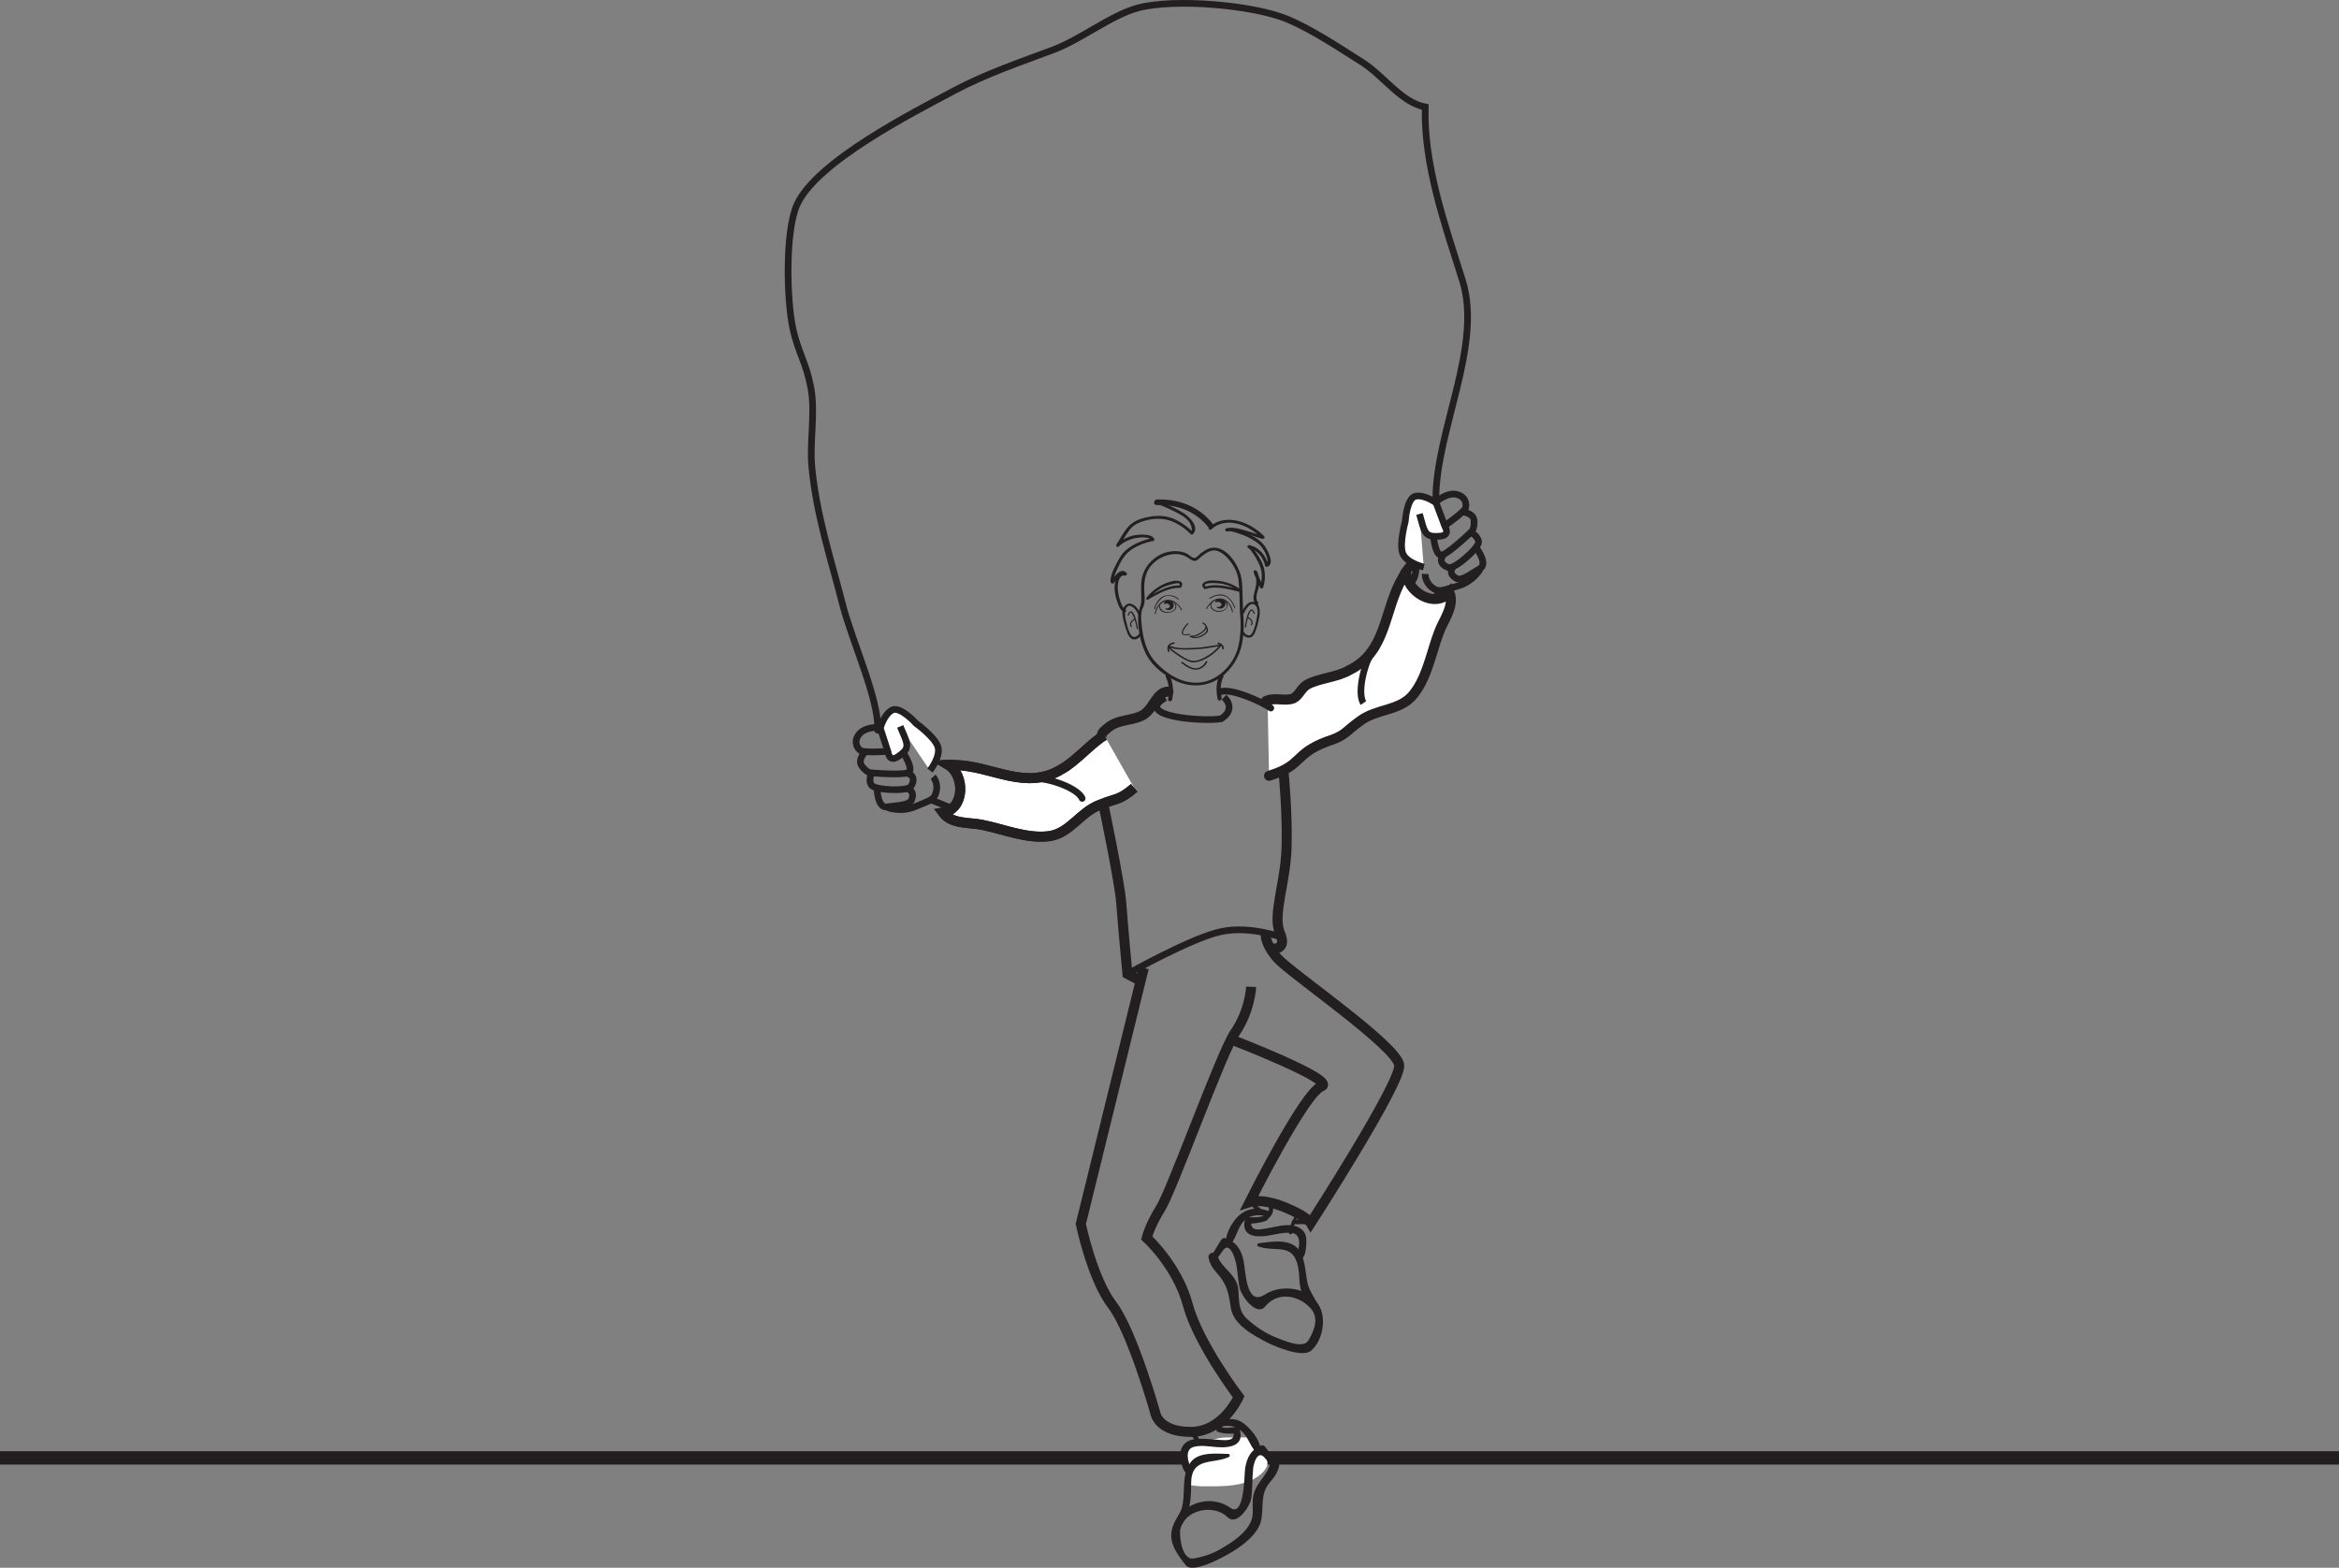 <?xml version="1.0" encoding="UTF-8"?>
<svg xmlns="http://www.w3.org/2000/svg" xmlns:xlink="http://www.w3.org/1999/xlink" width="350pt" height="234.607pt" viewBox="0 0 350 234.607" version="1.1">
<rect x="0" y="0" width="350" height="234.607" fill="#808080" stroke="none"/>
<defs>
<clipPath id="clip1">
  <path d="M 175 216 L 192 216 L 192 234.605 L 175 234.605 Z M 175 216 "/>
</clipPath>
</defs>
<g id="surface1">
<path style="fill:none;stroke-width:2;stroke-linecap:butt;stroke-linejoin:miter;stroke:rgb(13.73%,12.16%,12.549%);stroke-opacity:1;stroke-miterlimit:10;" d="M 0 -0.001 L -350 -0.001 " transform="matrix(1,0,0,-1,350,218.163)"/>
<path style=" stroke:none;fill-rule:nonzero;fill:rgb(13.73%,12.16%,12.549%);fill-opacity:1;" d="M 185.543 91.68 C 185.719 93.367 185.68 95.152 185.277 96.809 C 184.691 99.219 182.551 101.676 179.824 102.098 C 177.125 102.516 174.605 100.895 172.938 99.102 C 171.477 97.535 171.012 95.414 170.824 93.398 C 170.75 92.633 170.652 91.637 171.027 90.922 C 171.453 90.117 171.23 89.031 171.219 88.176 C 171.199 86.801 171.418 85.465 172.453 84.41 C 173.398 83.445 174.766 82.844 176.18 82.918 C 176.719 82.949 177.238 83.117 177.684 83.398 C 178.008 83.605 178.332 83.93 178.758 83.934 C 179.043 83.938 179.266 83.727 179.457 83.555 C 179.957 83.113 180.539 82.648 181.207 82.441 C 182.352 82.086 183.422 83.164 184.027 83.91 C 184.754 84.809 185.266 85.914 185.352 87.035 C 185.473 88.559 185.52 90.094 185.539 91.621 C 185.547 91.898 186.016 91.938 186.012 91.656 C 185.996 90.824 185.973 89.992 185.938 89.16 C 185.891 87.992 185.93 86.77 185.523 85.648 C 184.969 84.098 183.359 81.617 181.23 81.988 C 180.672 82.086 180.152 82.453 179.711 82.766 C 179.484 82.922 179.039 83.5 178.73 83.5 C 178.348 83.496 177.883 82.977 177.539 82.816 C 177.09 82.602 176.59 82.508 176.082 82.48 C 173.512 82.344 171.289 84.309 170.859 86.547 C 170.641 87.668 170.82 88.805 170.773 89.93 C 170.746 90.645 170.367 91.281 170.32 92.012 C 170.199 94.031 170.645 96.324 171.625 98.129 C 172.504 99.75 174.301 101.133 176.023 101.922 C 178.48 103.051 181.246 102.68 183.223 100.926 C 184.82 99.508 185.695 97.664 185.965 95.656 C 186.145 94.324 186.148 92.938 186.008 91.598 C 185.977 91.32 185.516 91.402 185.543 91.68 "/>
<path style=" stroke:none;fill-rule:nonzero;fill:rgb(13.73%,12.16%,12.549%);fill-opacity:1;" d="M 175.906 90.727 C 175.84 91.824 173.863 91.891 173.605 90.863 C 173.324 89.738 175.797 89.52 175.906 90.742 C 175.918 90.816 176.043 90.793 176.031 90.719 C 175.918 89.453 173.547 89.496 173.469 90.762 C 173.387 92.031 175.957 92.008 176.035 90.734 C 176.039 90.66 175.914 90.648 175.906 90.727 "/>
<path style=" stroke:none;fill-rule:nonzero;fill:rgb(13.73%,12.16%,12.549%);fill-opacity:1;" d="M 178.199 95.273 C 179.258 95.477 181.574 93.859 180.031 93.145 L 179.973 93.297 C 180.391 93.477 180.766 94.34 180.395 94.645 C 179.762 95.172 178.93 95.605 178.121 95.129 C 178.02 95.07 177.926 95.207 178.02 95.262 C 178.914 95.789 179.98 95.332 180.637 94.656 C 181.012 94.266 180.457 93.324 180.031 93.145 C 179.926 93.102 179.875 93.254 179.973 93.297 C 181.25 93.891 179.094 95.277 178.211 95.113 C 178.098 95.09 178.09 95.254 178.199 95.273 "/>
<path style=" stroke:none;fill-rule:nonzero;fill:rgb(13.73%,12.16%,12.549%);fill-opacity:1;" d="M 176.867 91.238 C 176.484 90.512 175.789 89.832 174.871 89.789 C 173.633 89.73 172.93 90.867 172.805 91.848 C 172.793 91.922 172.922 91.934 172.934 91.859 C 173.074 90.738 173.988 89.605 175.355 89.988 C 175.977 90.156 176.48 90.773 176.754 91.293 C 176.793 91.359 176.906 91.309 176.867 91.238 "/>
<path style=" stroke:none;fill-rule:nonzero;fill:rgb(13.73%,12.16%,12.549%);fill-opacity:1;" d="M 174.168 90.383 C 174.16 89.812 175.07 89.664 175.457 90.121 C 175.805 90.441 175.625 91.258 174.906 91.293 C 174.637 91.297 174.445 91.223 174.332 91.059 L 174.371 91.031 C 174.637 91.137 174.977 90.996 175.047 90.777 C 175.16 90.477 174.504 90.133 174.281 90.41 "/>
<path style=" stroke:none;fill-rule:nonzero;fill:rgb(13.73%,12.16%,12.549%);fill-opacity:1;" d="M 181.117 90.617 C 181.23 91.883 183.602 91.84 183.684 90.574 C 183.762 89.305 181.195 89.324 181.117 90.602 C 181.109 90.676 181.238 90.688 181.246 90.609 C 181.312 89.516 183.289 89.445 183.547 90.477 C 183.832 91.602 181.355 91.816 181.242 90.594 C 181.234 90.52 181.109 90.543 181.117 90.617 "/>
<path style=" stroke:none;fill-rule:nonzero;fill:rgb(13.73%,12.16%,12.549%);fill-opacity:1;" d="M 180.617 91.113 C 180.891 90.555 181.34 90.039 181.949 89.773 C 183.262 89.203 184.211 90.594 184.363 91.578 C 184.379 91.652 184.504 91.633 184.492 91.555 C 184.344 90.598 183.629 89.469 182.402 89.566 C 181.5 89.637 180.848 90.348 180.496 91.074 C 180.465 91.145 180.586 91.188 180.617 91.113 "/>
<path style=" stroke:none;fill-rule:nonzero;fill:rgb(13.73%,12.16%,12.549%);fill-opacity:1;" d="M 181.852 90.133 C 181.844 89.547 182.789 89.391 183.199 89.863 C 183.559 90.191 183.375 91.035 182.621 91.078 C 182.344 91.082 182.141 91 182.023 90.832 L 182.059 90.805 C 182.34 90.91 182.695 90.766 182.77 90.539 C 182.887 90.23 182.207 89.879 181.969 90.16 "/>
<path style=" stroke:none;fill-rule:nonzero;fill:rgb(13.73%,12.16%,12.549%);fill-opacity:1;" d="M 181.043 89.598 C 181.77 89.086 182.832 88.883 183.613 89.387 C 184.148 89.738 184.492 90.426 184.723 90.977 C 184.75 91.051 184.863 90.996 184.836 90.926 C 184.559 90.254 184.125 89.492 183.418 89.141 C 182.652 88.754 181.609 89.047 180.961 89.508 C 180.895 89.555 180.98 89.645 181.043 89.598 "/>
<path style=" stroke:none;fill-rule:nonzero;fill:rgb(13.73%,12.16%,12.549%);fill-opacity:1;" d="M 176.379 89.641 C 175.863 89.078 174.891 88.953 174.164 89.18 C 173.469 89.391 172.793 90.492 172.691 91.125 C 172.684 91.203 172.809 91.211 172.82 91.141 C 172.918 90.516 173.477 89.801 173.98 89.41 C 174.59 88.941 175.801 89.188 176.281 89.723 C 176.336 89.781 176.434 89.703 176.379 89.641 "/>
<path style=" stroke:none;fill-rule:nonzero;fill:rgb(13.73%,12.16%,12.549%);fill-opacity:1;" d="M 177.668 93.273 C 177.352 93.609 177.035 94 176.883 94.422 C 176.617 95.148 177.492 95.113 178.008 95 C 178.117 94.977 178.086 94.816 177.973 94.84 C 177.742 94.891 177.188 95.047 177.031 94.785 C 176.934 94.609 177.105 94.324 177.195 94.176 C 177.359 93.887 177.582 93.609 177.812 93.367 C 177.891 93.289 177.738 93.199 177.668 93.273 "/>
<path style=" stroke:none;fill-rule:nonzero;fill:rgb(13.73%,12.16%,12.549%);fill-opacity:1;" d="M 175.656 96.125 C 175.426 96.145 175.195 96.23 175.012 96.355 C 174.621 96.625 174.641 97.098 174.777 97.48 C 174.824 97.613 175.059 97.578 175.012 97.441 C 174.883 97.094 174.855 96.699 175.234 96.477 C 175.371 96.398 175.543 96.352 175.699 96.336 C 175.848 96.328 175.805 96.117 175.656 96.125 "/>
<path style=" stroke:none;fill-rule:nonzero;fill:rgb(13.73%,12.16%,12.549%);fill-opacity:1;" d="M 182.641 96.461 C 181.371 96.59 180.145 96.906 178.863 96.938 C 177.707 96.965 176.438 97.129 175.344 96.723 C 175.199 96.668 174.777 96.586 174.871 96.875 C 174.996 97.234 175.523 97.547 175.82 97.77 C 176.375 98.184 176.969 98.559 177.605 98.859 C 178.227 99.16 178.645 99.199 179.316 99.016 C 180.668 98.641 181.918 97.664 182.758 96.629 C 182.848 96.516 182.652 96.395 182.562 96.508 C 181.797 97.449 180.723 98.258 179.543 98.711 C 178.809 98.988 178.328 98.965 177.652 98.641 C 177.109 98.383 176.602 98.051 176.117 97.707 C 175.773 97.465 175.328 97.184 175.109 96.832 C 175.109 96.832 175 96.855 175.148 96.891 C 175.242 96.914 175.328 96.953 175.418 96.984 C 175.762 97.121 176.133 97.156 176.5 97.176 C 177.551 97.238 178.652 97.195 179.695 97.109 C 180.699 97.027 181.684 96.777 182.684 96.676 C 182.832 96.66 182.785 96.445 182.641 96.461 "/>
<path style=" stroke:none;fill-rule:nonzero;fill:rgb(13.73%,12.16%,12.549%);fill-opacity:1;" d="M 182.266 96.375 C 182.383 96.375 182.531 96.473 182.621 96.535 C 182.812 96.664 182.918 96.848 182.875 97.066 C 182.855 97.207 183.086 97.219 183.113 97.082 C 183.164 96.812 183.035 96.57 182.812 96.398 C 182.68 96.297 182.469 96.16 182.285 96.16 C 182.133 96.156 182.113 96.375 182.266 96.375 "/>
<path style=" stroke:none;fill-rule:nonzero;fill:rgb(13.73%,12.16%,12.549%);fill-opacity:1;" d="M 180.43 98.992 C 180.258 99.391 179.906 99.711 179.488 99.887 C 178.543 100.285 177.617 99.562 176.938 99.055 C 176.82 98.965 176.691 99.145 176.805 99.234 C 177.531 99.777 178.453 100.453 179.457 100.125 C 179.996 99.949 180.441 99.559 180.656 99.066 C 180.711 98.934 180.488 98.863 180.43 98.992 "/>
<path style=" stroke:none;fill-rule:nonzero;fill:rgb(13.73%,12.16%,12.549%);fill-opacity:1;" d="M 170.688 91.883 C 170.398 91.262 169.902 90.445 169.113 90.328 C 168.664 90.262 168.305 90.613 168.129 90.945 C 167.852 91.457 167.957 92.16 168.082 92.691 C 168.242 93.387 168.453 94.086 168.715 94.754 C 168.855 95.109 169.059 95.492 169.461 95.641 C 170.215 95.922 170.961 94.988 170.898 94.375 C 170.879 94.164 170.531 94.23 170.555 94.438 C 170.609 95.027 169.695 95.711 169.238 95.023 C 168.766 94.316 168.586 93.309 168.398 92.508 C 168.262 91.918 168.332 90.074 169.473 90.816 C 169.887 91.09 170.172 91.602 170.371 92.027 C 170.461 92.219 170.777 92.074 170.688 91.883 "/>
<path style=" stroke:none;fill-rule:nonzero;fill:rgb(13.73%,12.16%,12.549%);fill-opacity:1;" d="M 168.906 92.082 C 168.941 91.957 168.996 91.84 169.07 91.734 C 169.336 91.336 169.75 92.645 169.789 92.758 C 169.93 93.188 170.047 93.637 170.102 94.086 C 170.113 94.191 170.285 94.16 170.273 94.055 C 170.238 93.77 170.172 93.488 170.102 93.211 C 169.98 92.727 169.844 92.059 169.516 91.656 C 169.164 91.219 168.848 91.68 168.738 92.027 C 168.707 92.129 168.875 92.184 168.906 92.082 "/>
<path style=" stroke:none;fill-rule:nonzero;fill:rgb(13.73%,12.16%,12.549%);fill-opacity:1;" d="M 169.684 92.621 C 169.234 92.879 168.883 93.352 169.223 93.812 C 169.293 93.898 169.422 93.789 169.359 93.703 C 169.09 93.344 169.422 92.961 169.762 92.766 C 169.855 92.711 169.781 92.566 169.684 92.621 "/>
<path style=" stroke:none;fill-rule:nonzero;fill:rgb(13.73%,12.16%,12.549%);fill-opacity:1;" d="M 186.133 91.781 C 186.324 91.328 186.605 90.871 187 90.547 C 187.457 90.176 187.93 90.516 188.086 90.957 C 188.227 91.363 188.18 91.82 188.109 92.227 C 187.973 93.051 187.766 94.086 187.309 94.82 C 186.902 95.473 185.977 94.77 186.016 94.195 C 186.031 93.984 185.68 93.957 185.664 94.168 C 185.617 94.832 186.367 95.57 187.109 95.391 C 187.496 95.293 187.691 94.883 187.82 94.574 C 188.113 93.891 188.289 93.105 188.438 92.379 C 188.59 91.605 188.625 90.016 187.363 90.059 C 186.574 90.086 186.047 91.086 185.801 91.672 C 185.715 91.867 186.047 91.977 186.133 91.781 "/>
<path style=" stroke:none;fill-rule:nonzero;fill:rgb(13.73%,12.16%,12.549%);fill-opacity:1;" d="M 187.762 91.758 C 187.676 91.508 187.332 90.918 187.02 91.332 C 186.672 91.785 186.559 92.422 186.434 92.953 C 186.363 93.238 186.309 93.531 186.281 93.824 C 186.273 93.93 186.449 93.941 186.457 93.836 C 186.5 93.344 186.625 92.859 186.766 92.387 C 186.812 92.215 187.094 91.148 187.387 91.422 C 187.484 91.52 187.543 91.668 187.586 91.793 C 187.621 91.891 187.793 91.859 187.762 91.758 "/>
<path style=" stroke:none;fill-rule:nonzero;fill:rgb(13.73%,12.16%,12.549%);fill-opacity:1;" d="M 186.746 92.508 C 187.098 92.699 187.445 93.07 187.184 93.445 C 187.117 93.535 187.266 93.629 187.324 93.539 C 187.648 93.082 187.289 92.613 186.844 92.371 C 186.746 92.32 186.645 92.457 186.746 92.508 "/>
<path style=" stroke:none;fill-rule:nonzero;fill:rgb(13.73%,12.16%,12.549%);fill-opacity:1;" d="M 172.945 75.34 C 174.027 75.727 175.09 76.184 176.105 76.715 C 176.703 77.031 177.34 77.387 177.781 77.891 C 178.148 78.316 178.57 79.23 178.188 79.617 L 178.52 79.637 C 177.801 78.891 176.902 78.258 175.957 77.785 C 174.496 77.055 172.906 77.074 171.336 77.465 C 170.297 77.719 169.434 78.121 168.766 78.895 C 168.09 79.676 167.613 80.648 167.051 81.496 C 166.918 81.699 167.203 81.969 167.398 81.781 C 168.047 81.16 168.938 80.734 169.832 80.535 C 170.355 80.418 171.988 80.227 172.297 80.84 C 172.352 80.734 172.41 80.633 172.465 80.527 C 171.617 80.676 170.785 80.969 170.023 81.328 C 169.387 81.629 168.793 82.016 168.297 82.496 C 167.668 83.102 167.293 83.918 166.906 84.668 C 166.629 85.211 166.363 85.781 166.242 86.375 C 166.195 86.598 166.082 87.062 166.289 87.246 C 166.582 87.5 166.812 87.082 166.93 86.891 C 167.102 86.602 167.742 85.461 168.223 86.039 C 168.219 85.949 168.215 85.859 168.207 85.77 C 168.285 85.672 168.242 85.691 168.074 85.691 C 167.906 85.691 167.742 85.75 167.605 85.844 C 167.027 86.227 166.848 87.004 166.793 87.621 C 166.727 88.438 166.922 89.285 167.184 90.062 C 167.359 90.578 167.613 91.289 168.145 91.594 C 168.406 91.738 168.672 91.379 168.41 91.23 C 167.953 90.973 167.754 90.285 167.602 89.848 C 167.363 89.145 167.227 88.391 167.266 87.656 C 167.285 87.211 167.457 86.219 168.062 86.125 C 168.125 86.117 168.453 86.203 168.598 86.016 C 168.656 85.93 168.645 85.828 168.578 85.75 C 167.879 84.91 166.961 85.961 166.625 86.5 C 166.539 86.641 166.461 86.785 166.363 86.918 C 166.621 86.566 166.668 87.184 166.652 86.883 C 166.652 86.801 166.66 86.715 166.668 86.633 C 166.73 86.102 166.984 85.578 167.211 85.09 C 167.555 84.367 167.93 83.602 168.461 82.98 C 168.926 82.438 169.578 82.039 170.23 81.719 C 170.949 81.367 171.75 81.094 172.551 80.957 C 172.703 80.926 172.781 80.773 172.719 80.645 C 172.348 79.91 170.984 79.98 170.301 80.027 C 169.141 80.113 167.902 80.68 167.09 81.457 C 167.207 81.551 167.324 81.645 167.438 81.738 C 167.973 80.941 168.438 80.086 169.012 79.312 C 169.57 78.566 170.332 78.199 171.266 77.934 C 172.828 77.484 174.398 77.496 175.848 78.223 C 176.703 78.648 177.516 79.25 178.164 79.922 C 178.246 80.004 178.41 80.031 178.496 79.941 C 179.559 78.863 178 77.34 177.066 76.754 C 175.855 75.992 174.461 75.418 173.102 74.926 "/>
<path style=" stroke:none;fill-rule:nonzero;fill:rgb(13.73%,12.16%,12.549%);fill-opacity:1;" d="M 181.234 79.227 C 183.547 77.121 186.984 78.652 188.812 80.539 C 188.25 79.957 189.172 80.25 188.961 80.203 C 188.895 80.184 188.832 80.164 188.766 80.145 C 188.559 80.082 188.355 80.016 188.156 79.945 C 187.609 79.77 187.066 79.59 186.512 79.434 C 185.629 79.18 184.402 78.762 183.484 79.098 C 183.203 79.203 183.414 79.594 183.691 79.488 C 184.199 79.301 184.895 79.484 185.395 79.598 C 186.113 79.75 186.809 79.973 187.504 80.195 C 187.945 80.34 188.383 80.516 188.836 80.621 C 189.121 80.684 189.375 80.465 189.145 80.227 C 187.156 78.176 183.41 76.641 180.922 78.898 C 180.711 79.094 181.016 79.422 181.234 79.227 "/>
<path style=" stroke:none;fill-rule:nonzero;fill:rgb(13.73%,12.16%,12.549%);fill-opacity:1;" d="M 183.637 79.508 C 184.152 79.383 184.891 79.684 185.367 79.84 C 186.309 80.137 187.215 80.555 188 81.113 C 188.863 81.73 189.438 82.723 189.652 83.703 C 189.703 83.93 189.668 84.371 189.5 84.402 L 189.773 84.574 C 189.477 83.238 188.492 81.91 186.996 81.598 C 186.703 81.531 186.547 81.945 186.844 82.004 C 188.18 82.289 189.043 83.461 189.312 84.652 C 189.336 84.77 189.461 84.852 189.586 84.824 C 189.93 84.762 190.094 84.438 190.145 84.148 C 190.207 83.762 190.055 83.355 189.922 83 C 189.691 82.387 189.359 81.773 188.895 81.289 C 188.117 80.469 186.973 79.945 185.895 79.555 C 185.258 79.32 184.25 78.914 183.543 79.082 C 183.25 79.148 183.34 79.578 183.637 79.508 "/>
<path style=" stroke:none;fill-rule:nonzero;fill:rgb(13.73%,12.16%,12.549%);fill-opacity:1;" d="M 186.785 81.98 C 187.125 82.223 187.371 82.633 187.594 82.961 C 187.938 83.461 188.23 83.992 188.473 84.539 C 188.91 85.531 188.906 86.754 188.566 87.777 L 189 87.758 C 188.844 87.395 188.688 87.035 188.531 86.672 C 188.387 86.32 188.105 85.891 188.059 85.508 C 187.973 85.598 187.891 85.684 187.809 85.77 C 187.652 85.648 187.602 85.633 187.656 85.711 C 187.762 85.902 187.832 86.098 187.891 86.305 C 187.977 86.582 187.992 86.875 187.988 87.16 C 187.977 87.645 187.84 88.117 187.715 88.582 C 187.551 89.215 187.41 89.867 187.891 90.406 C 188.086 90.625 188.438 90.336 188.246 90.121 C 187.656 89.461 188.332 88.23 188.434 87.48 C 188.5 86.996 188.457 86.473 188.285 86.008 C 188.227 85.84 188.125 85.348 187.844 85.336 C 187.684 85.328 187.578 85.449 187.598 85.594 C 187.645 85.98 187.918 86.414 188.07 86.773 C 188.238 87.168 188.406 87.559 188.578 87.949 C 188.652 88.125 188.957 88.102 189.012 87.926 C 189.359 86.867 189.379 85.645 189 84.602 C 188.75 83.914 188.359 83.266 187.945 82.66 C 187.695 82.297 187.426 81.887 187.055 81.621 C 186.812 81.449 186.551 81.809 186.785 81.98 "/>
<path style=" stroke:none;fill-rule:nonzero;fill:rgb(13.73%,12.16%,12.549%);fill-opacity:1;" d="M 176.742 87.891 C 177.305 86.965 176.277 86.801 175.57 86.938 C 174.047 87.23 172.461 88.211 171.547 89.477 C 171.445 89.617 171.617 89.824 171.77 89.734 C 173.207 88.922 174.879 87.883 176.582 87.969 C 176.809 87.98 176.84 87.629 176.609 87.617 C 174.828 87.523 173.113 88.57 171.617 89.418 C 171.691 89.504 171.766 89.586 171.84 89.676 C 172.363 88.949 173.133 88.379 173.902 87.941 C 174.203 87.77 177.055 86.703 176.449 87.695 C 176.332 87.887 176.625 88.086 176.742 87.891 "/>
<path style=" stroke:none;fill-rule:nonzero;fill:rgb(13.73%,12.16%,12.549%);fill-opacity:1;" d="M 180.465 87.859 C 179.602 87.035 182.277 87.266 182.613 87.32 C 183.621 87.48 184.699 87.922 185.496 88.566 C 185.555 88.461 185.605 88.359 185.656 88.254 C 183.973 87.824 182.012 87.242 180.297 87.805 C 180.082 87.875 180.148 88.223 180.363 88.152 C 182.016 87.609 183.918 88.176 185.539 88.586 C 185.734 88.637 185.855 88.402 185.699 88.273 C 184.469 87.277 182.668 86.766 181.105 86.871 C 180.41 86.918 179.41 87.344 180.195 88.094 C 180.359 88.25 180.629 88.02 180.465 87.859 "/>
<path style=" stroke:none;fill-rule:nonzero;fill:rgb(13.73%,12.16%,12.549%);fill-opacity:1;" d="M 173.062 75.57 C 176.16 75.484 178.918 76.477 180.867 78.961 C 181.195 79.379 181.816 78.832 181.488 78.414 C 179.422 75.781 176.426 74.652 173.129 74.746 C 172.598 74.758 172.527 75.582 173.062 75.57 "/>
<path style=" stroke:none;fill-rule:nonzero;fill:rgb(13.73%,12.16%,12.549%);fill-opacity:1;" d="M 174.453 101.344 C 174.973 102.328 174.988 103.543 174.785 104.617 C 174.711 105.012 175.332 105.055 175.406 104.668 C 175.625 103.492 175.574 102.145 175.008 101.07 C 174.824 100.715 174.266 100.988 174.453 101.344 "/>
<path style=" stroke:none;fill-rule:nonzero;fill:rgb(13.73%,12.16%,12.549%);fill-opacity:1;" d="M 182.469 101.086 C 181.93 102.184 181.98 103.418 182.195 104.59 C 182.266 104.984 182.875 104.867 182.805 104.473 C 182.605 103.398 182.562 102.301 183.055 101.297 C 183.234 100.938 182.645 100.734 182.469 101.086 "/>
<path style=" stroke:none;fill-rule:nonzero;fill:rgb(100%,100%,100%);fill-opacity:1;" d="M 177.75 222.227 C 177.75 220.871 177.891 219.488 177.391 218.223 C 177.109 217.512 177.012 217.227 177.484 216.535 C 177.879 215.965 178.23 215.816 178.934 215.789 C 179.891 215.75 180.926 215.59 181.852 215.344 C 182.551 215.16 183.078 215.102 183.844 215.102 L 185.562 215.102 C 185.949 215.102 186.34 215.082 186.723 215.102 C 187.336 215.129 187.395 215.266 187.828 215.715 C 188.305 216.203 188.891 217.16 189.43 217.488 C 189.355 218.039 189.777 218.602 189.629 219.234 C 189.391 220.242 188.016 221.188 187.109 221.574 C 184.852 222.535 182.125 222.414 179.688 222.414 "/>
<path style="fill:none;stroke-width:1;stroke-linecap:butt;stroke-linejoin:miter;stroke:rgb(13.73%,12.16%,12.549%);stroke-opacity:1;stroke-miterlimit:4;" d="M -0.001 -0.002 C -4.797 -2.755 5.39 -3.619 8.335 -3.154 C 9.73 -2.345 9.988 -1.017 8.785 0.073 " transform="matrix(1,0,0,-1,174.368,104.409)"/>
<path style="fill-rule:nonzero;fill:rgb(100%,100%,100%);fill-opacity:1;stroke-width:1.5;stroke-linecap:round;stroke-linejoin:miter;stroke:rgb(13.73%,12.16%,12.549%);stroke-opacity:1;stroke-miterlimit:4;" d="M -0.002 -0 C -0.201 -0.027 -0.49 -0.176 -0.318 0.055 L -0.232 0.176 C 1.123 0.785 2.572 0.062 3.85 0.566 C 4.713 1 4.975 2.07 5.928 2.629 C 7.748 3.617 10.326 3.683 12.236 4.793 C 17.936 7.594 17.338 13.836 20.248 18.715 C 20.424 18.949 20.564 19.383 20.74 19.613 C 20.662 16.601 24.982 13.914 27.209 16.414 C 28.025 14.359 26.264 12.234 25.607 10.371 C 24.479 7.41 23.881 3.691 21.775 1.101 C 19.752 -1.367 16.275 -0.942 13.764 -2.867 C 11.42 -4.555 11.732 -4.969 8.869 -5.899 C 3.865 -7.774 5.357 -9.438 0.209 -11.02 " transform="matrix(1,0,0,-1,189.685,105.07)"/>
<path style="fill:none;stroke-width:1;stroke-linecap:round;stroke-linejoin:miter;stroke:rgb(13.73%,12.16%,12.549%);stroke-opacity:1;stroke-miterlimit:4;" d="M -0.001 0 C 1.667 0.512 6.151 -1.531 7.479 -2.461 " transform="matrix(1,0,0,-1,182.677,103.493)"/>
<path style=" stroke:none;fill-rule:nonzero;fill:rgb(13.73%,12.16%,12.549%);fill-opacity:1;" d="M 216.891 89.637 C 217.105 89.285 217.191 88.953 217.16 88.543 C 217.121 87.961 216.23 88.125 216.273 88.703 C 216.281 88.852 216.242 88.992 216.148 89.121 C 215.848 89.613 216.586 90.133 216.891 89.637 "/>
<path style="fill:none;stroke-width:1;stroke-linecap:butt;stroke-linejoin:miter;stroke:rgb(13.73%,12.16%,12.549%);stroke-opacity:1;stroke-miterlimit:4;" d="M -0.001 -0.001 C -1.267 -1.224 -2.591 -6.388 -1.54 -7.896 " transform="matrix(1,0,0,-1,205.564,97.304)"/>
<path style="fill:none;stroke-width:1.5;stroke-linecap:round;stroke-linejoin:miter;stroke:rgb(13.73%,12.16%,12.549%);stroke-opacity:1;stroke-miterlimit:4;" d="M 0.001 0 C -1.745 0 -2.171 -2.425 -3.683 -3.433 C -5.339 -4.449 -7.554 -4.054 -9.171 -5.507 C -9.71 -5.992 -9.858 -6 -9.96 -6.449 " transform="matrix(1,0,0,-1,174.839,103.493)"/>
<path style=" stroke:none;fill-rule:nonzero;fill:rgb(13.73%,12.16%,12.549%);fill-opacity:1;" d="M 211.035 85.637 C 211.012 85.465 211.055 85.312 211.156 85.168 L 210.746 85.359 C 210.859 85.359 210.965 85.391 211.059 85.449 C 211.582 85.711 211.891 84.859 211.371 84.598 C 211.195 84.508 211.027 84.484 210.828 84.461 C 210.68 84.441 210.5 84.52 210.418 84.648 C 210.238 84.938 210.133 85.207 210.137 85.547 C 210.148 86.121 211.047 86.211 211.035 85.637 "/>
<path style="fill-rule:nonzero;fill:rgb(100%,100%,100%);fill-opacity:1;stroke-width:1;stroke-linecap:butt;stroke-linejoin:miter;stroke:rgb(13.73%,12.16%,12.549%);stroke-opacity:1;stroke-miterlimit:4;" d="M -0 0.002 C -0 0.002 -2.73 0.635 -3.191 2.158 C -3.652 3.682 -2.773 6.81 -2.773 6.81 C -2.773 6.81 -2.566 10.428 -1.164 10.623 C 0.238 10.822 1.836 9.615 1.836 9.615 L 1.926 9.385 L 3.168 6.076 C 3.168 6.076 4.035 4.736 2.437 4.627 C 0.879 4.517 0.281 4.646 -0.184 6.299 L -0.648 7.947 " transform="matrix(1,0,0,-1,213.051,84.861)"/>
<path style="fill:none;stroke-width:1;stroke-linecap:butt;stroke-linejoin:miter;stroke:rgb(13.73%,12.16%,12.549%);stroke-opacity:1;stroke-miterlimit:4;" d="M 0 -0.001 C 0 -0.001 1.68 -0.176 1.734 -1.333 C 1.785 -2.481 1.426 -2.887 1.426 -2.887 C 1.426 -2.887 -2.5 -6.684 -3.281 -6.469 C -4.066 -6.251 -4.309 -3.946 -4.309 -3.946 " transform="matrix(1,0,0,-1,218.844,76.597)"/>
<path style="fill:none;stroke-width:1;stroke-linecap:butt;stroke-linejoin:miter;stroke:rgb(13.73%,12.16%,12.549%);stroke-opacity:1;stroke-miterlimit:4;" d="M 0 -0.002 C 0 -0.002 1.047 -0.498 1.094 -1.396 C 1.141 -2.291 -2.43 -5.431 -3.344 -5.22 C -4.254 -5.005 -4.902 -4.17 -4.172 -3.361 " transform="matrix(1,0,0,-1,220.152,79.717)"/>
<path style="fill:none;stroke-width:1;stroke-linecap:butt;stroke-linejoin:miter;stroke:rgb(13.73%,12.16%,12.549%);stroke-opacity:1;stroke-miterlimit:4;" d="M 0.001 -0.001 C 0.001 -0.001 1.72 -2.294 0.47 -3.001 C -0.784 -3.704 -2.265 -4.938 -3.058 -4.458 C -3.851 -3.985 -4.042 -3.415 -3.562 -2.751 " transform="matrix(1,0,0,-1,220.976,82.093)"/>
<path style="fill:none;stroke-width:1;stroke-linecap:butt;stroke-linejoin:miter;stroke:rgb(13.73%,12.16%,12.549%);stroke-opacity:1;stroke-miterlimit:4;" d="M 0.002 0 C 0.002 0 -1.068 -1.855 -3.35 -2.48 C -5.631 -3.105 -6.127 -3.515 -7.193 -2.672 C -8.26 -1.82 -8.193 -0.66 -8.193 -0.66 " transform="matrix(1,0,0,-1,221.451,85.223)"/>
<path style="fill:none;stroke-width:1;stroke-linecap:butt;stroke-linejoin:miter;stroke:rgb(13.73%,12.16%,12.549%);stroke-opacity:1;stroke-miterlimit:4;" d="M -0.002 -0 C -0.002 -0 0.1 -1.926 -0.771 -2.613 " transform="matrix(1,0,0,-1,211.908,84.531)"/>
<path style="fill:none;stroke-width:1;stroke-linecap:butt;stroke-linejoin:miter;stroke:rgb(13.73%,12.16%,12.549%);stroke-opacity:1;stroke-miterlimit:4;" d="M 0 -0 C 0 -0 -0.73 -0.676 -1.086 -1.469 " transform="matrix(1,0,0,-1,215.691,88.34)"/>
<path style="fill:none;stroke-width:1;stroke-linecap:butt;stroke-linejoin:miter;stroke:rgb(13.73%,12.16%,12.549%);stroke-opacity:1;stroke-miterlimit:4;" d="M -0 0.002 C -0 0.002 1.633 1.459 3.059 1.146 C 4.488 0.834 4.609 -0.322 4.441 -0.908 C 4.277 -1.494 1.391 -3.502 1.391 -3.502 " transform="matrix(1,0,0,-1,214.852,75.119)"/>
<path style="fill-rule:nonzero;fill:rgb(100%,100%,100%);fill-opacity:1;stroke-width:1.5;stroke-linecap:butt;stroke-linejoin:miter;stroke:rgb(13.73%,12.16%,12.549%);stroke-opacity:1;stroke-miterlimit:4;" d="M -0.001 -0.001 C -1.81 -1.017 -4.411 -3.997 -6.364 -5.032 C -11.759 -8.38 -16.716 -4.556 -22.388 -4.431 C -22.677 -4.454 -23.122 -4.345 -23.411 -4.368 C -20.821 -5.903 -20.845 -11.005 -24.146 -11.56 C -22.841 -13.345 -20.106 -12.978 -18.181 -13.407 C -15.083 -14.028 -11.622 -15.497 -8.317 -15.087 C -5.153 -14.685 -3.657 -11.505 -0.7 -10.396 C 1.972 -9.306 2.147 -9.798 4.464 -7.86 " transform="matrix(1,0,0,-1,165.251,110.046)"/>
<path style="fill:none;stroke-width:1.5;stroke-linecap:butt;stroke-linejoin:miter;stroke:rgb(13.73%,12.16%,12.549%);stroke-opacity:1;stroke-miterlimit:4;" d="M -0.001 -0.001 C -1.81 -1.017 -4.411 -3.997 -6.364 -5.032 C -11.759 -8.38 -16.716 -4.556 -22.388 -4.431 C -22.677 -4.454 -23.122 -4.345 -23.411 -4.368 C -20.821 -5.903 -20.845 -11.005 -24.146 -11.56 C -22.841 -13.345 -20.106 -12.978 -18.181 -13.407 C -15.083 -14.028 -11.622 -15.497 -8.317 -15.087 C -5.153 -14.685 -3.657 -11.505 -0.7 -10.396 C 1.972 -9.306 2.147 -9.798 4.464 -7.86 " transform="matrix(1,0,0,-1,165.251,110.046)"/>
<path style=" stroke:none;fill-rule:nonzero;fill:rgb(13.73%,12.16%,12.549%);fill-opacity:1;" d="M 141.965 121.223 C 141.766 121.242 141.586 121.191 141.434 121.066 C 140.949 120.742 140.43 121.48 140.914 121.809 C 141.215 122.016 141.516 122.109 141.875 122.121 C 142.457 122.141 142.543 121.246 141.965 121.223 "/>
<path style="fill:none;stroke-width:1;stroke-linecap:round;stroke-linejoin:round;stroke:rgb(13.73%,12.16%,12.549%);stroke-opacity:1;stroke-miterlimit:4;" d="M -0.002 0.001 C 1.709 0.427 6.78 -1.202 7.495 -2.894 " transform="matrix(1,0,0,-1,154.435,116.583)"/>
<path style="fill-rule:nonzero;fill:rgb(100%,100%,100%);fill-opacity:1;stroke-width:1;stroke-linecap:butt;stroke-linejoin:miter;stroke:rgb(13.73%,12.16%,12.549%);stroke-opacity:1;stroke-miterlimit:4;" d="M -0.001 0.001 C -0.001 0.001 1.729 2.208 1.143 3.688 C 0.553 5.161 -2.083 7.056 -2.083 7.056 C -2.083 7.056 -4.498 9.751 -5.72 9.024 C -6.935 8.302 -7.431 6.352 -7.431 6.352 L -7.361 6.118 L -6.267 2.755 C -6.267 2.755 -6.103 1.173 -4.787 2.083 C -3.505 2.974 -3.123 3.45 -3.791 5.032 L -4.455 6.606 " transform="matrix(1,0,0,-1,139.158,115.309)"/>
<path style="fill:none;stroke-width:1;stroke-linecap:butt;stroke-linejoin:miter;stroke:rgb(13.73%,12.16%,12.549%);stroke-opacity:1;stroke-miterlimit:4;" d="M -0.001 0.001 C -0.001 0.001 -1.2 -1.19 -0.528 -2.128 C 0.152 -3.065 0.687 -3.147 0.687 -3.147 C 0.687 -3.147 6.121 -3.659 6.593 -2.999 C 7.07 -2.339 5.82 -0.389 5.82 -0.389 " transform="matrix(1,0,0,-1,129.481,112.482)"/>
<path style="fill:none;stroke-width:1;stroke-linecap:butt;stroke-linejoin:miter;stroke:rgb(13.73%,12.16%,12.549%);stroke-opacity:1;stroke-miterlimit:4;" d="M -0.001 -0.001 C -0.001 -0.001 -0.509 -1.044 0.018 -1.775 C 0.542 -2.501 5.288 -2.716 5.862 -1.978 C 6.444 -1.247 6.424 -0.185 5.354 -0.009 " transform="matrix(1,0,0,-1,130.404,115.741)"/>
<path style="fill:none;stroke-width:1;stroke-linecap:butt;stroke-linejoin:miter;stroke:rgb(13.73%,12.16%,12.549%);stroke-opacity:1;stroke-miterlimit:4;" d="M -0 0.002 C -0 0.002 0.09 -2.869 1.508 -2.639 C 2.922 -2.404 4.848 -2.44 5.172 -1.572 C 5.492 -0.701 5.289 -0.143 4.492 0.08 " transform="matrix(1,0,0,-1,131.242,118.107)"/>
<path style="fill:none;stroke-width:1;stroke-linecap:butt;stroke-linejoin:miter;stroke:rgb(13.73%,12.16%,12.549%);stroke-opacity:1;stroke-miterlimit:4;" d="M -0.001 0.001 C -0.001 0.001 1.987 -0.784 4.159 0.158 C 6.331 1.099 6.976 1.083 7.28 2.415 C 7.581 3.751 6.804 4.611 6.804 4.611 " transform="matrix(1,0,0,-1,132.825,120.849)"/>
<path style="fill:none;stroke-width:1;stroke-linecap:butt;stroke-linejoin:miter;stroke:rgb(13.73%,12.16%,12.549%);stroke-opacity:1;stroke-miterlimit:4;" d="M 0.001 0.001 C 0.001 0.001 2.473 -0.952 3.235 -1.351 " transform="matrix(1,0,0,-1,139.261,119.681)"/>
<path style="fill:none;stroke-width:1;stroke-linecap:butt;stroke-linejoin:miter;stroke:rgb(13.73%,12.16%,12.549%);stroke-opacity:1;stroke-miterlimit:4;" d="M -0.001 0 C -0.001 0 -2.184 0.121 -3.102 -1.019 C -4.02 -2.16 -3.395 -3.136 -2.899 -3.488 C -2.407 -3.847 1.101 -3.613 1.101 -3.613 " transform="matrix(1,0,0,-1,131.672,108.832)"/>
<path style="fill:none;stroke-width:1.5;stroke-linecap:butt;stroke-linejoin:miter;stroke:rgb(13.73%,12.16%,12.549%);stroke-opacity:1;stroke-miterlimit:4;" d="M 0.001 0.002 C 0.001 0.002 2.47 -11.639 2.724 -15.01 C 3.028 -19.104 3.649 -25.565 3.649 -25.565 L 5.446 -26.51 " transform="matrix(1,0,0,-1,165.061,120.178)"/>
<path style="fill:none;stroke-width:1;stroke-linecap:butt;stroke-linejoin:miter;stroke:rgb(13.73%,12.16%,12.549%);stroke-opacity:1;stroke-miterlimit:4;" d="M -0 -0.001 C -0 -0.001 -4.715 1.831 -9.121 0.925 C -13.531 0.026 -23.199 -5.427 -23.199 -5.427 " transform="matrix(1,0,0,-1,191.91,140.315)"/>
<path style="fill:none;stroke-width:1.5;stroke-linecap:butt;stroke-linejoin:miter;stroke:rgb(13.73%,12.16%,12.549%);stroke-opacity:1;stroke-miterlimit:4;" d="M 0.001 -0 C 0.001 -0 0.614 -6.086 0.446 -11.324 C 0.278 -16.61 -1.694 -21.363 -0.538 -24.055 C 0.622 -26.742 -1.788 -26.348 -1.788 -26.348 " transform="matrix(1,0,0,-1,192.069,115.59)"/>
<path style="fill:none;stroke-width:1.5;stroke-linecap:butt;stroke-linejoin:miter;stroke:rgb(13.73%,12.16%,12.549%);stroke-opacity:1;stroke-miterlimit:4;" d="M -0 0.001 C -0 0.001 16.012 -6.148 13.492 -7.046 C 10.969 -7.952 2.773 -24.312 2.773 -24.312 C 2.773 -24.312 4.547 -23.706 7.953 -25.081 C 11.359 -26.464 11.922 -27.46 11.922 -27.46 C 11.922 -27.46 25.293 -6.726 25.152 -3.898 C 25.016 -1.077 8.805 9.97 6.894 12.192 C 4.988 14.411 5.184 15.716 5.184 15.716 " transform="matrix(1,0,0,-1,184.223,155.548)"/>
<path style="fill:none;stroke-width:1.5;stroke-linecap:butt;stroke-linejoin:miter;stroke:rgb(13.73%,12.16%,12.549%);stroke-opacity:1;stroke-miterlimit:4;" d="M 0.002 -0 C 0.002 -0 -0.15 -3.59 -2.436 -6.895 C -4.42 -9.77 -11.861 -30.445 -13.529 -33.102 C -15.197 -35.762 -15.623 -37.582 -15.623 -37.582 C -15.623 -37.582 -11.049 -41.731 -9.479 -47.578 C -7.912 -53.418 -1.865 -61.359 -1.865 -61.359 C -1.865 -61.359 -4.182 -66.625 -9.064 -66.606 C -13.939 -66.594 -14.338 -63.777 -14.338 -63.777 C -14.338 -63.777 -17.764 -51.59 -20.783 -47.621 C -23.803 -43.649 -25.49 -35.492 -25.49 -35.492 L -16.064 2.816 " transform="matrix(1,0,0,-1,187.217,147.668)"/>
<path style=" stroke:none;fill-rule:nonzero;fill:rgb(13.73%,12.16%,12.549%);fill-opacity:1;" d="M 189.277 181.938 C 188.477 182.168 187.633 182.195 186.805 182.145 C 186.512 182.125 186.328 182.316 186.27 182.59 C 185.734 184.973 187.844 185.188 189.648 184.918 C 190.82 184.738 192 184.398 193.195 184.484 C 194.762 184.59 194.535 186.586 194.023 187.625 C 193.891 187.902 194.094 188.238 194.352 188.34 C 195.488 188.781 195.516 185.93 195.465 185.324 C 195.379 184.207 194.504 183.566 193.477 183.391 C 192.238 183.18 190.875 183.582 189.664 183.801 C 188.449 184.016 187.016 184.363 187.25 182.676 C 187.07 182.828 186.891 182.973 186.711 183.125 C 187.688 183.09 188.59 183.012 189.504 182.656 C 189.902 182.5 189.691 181.812 189.277 181.938 "/>
<path style=" stroke:none;fill-rule:nonzero;fill:rgb(13.73%,12.16%,12.549%);fill-opacity:1;" d="M 188.281 186.52 C 190.875 187.453 193.539 185.832 194.262 189.691 C 194.484 190.883 194.352 192.145 194.75 193.309 C 195.086 194.285 195.656 195.102 196.285 195.914 C 196.59 196.312 197.34 195.992 197.199 195.484 C 196.832 194.164 195.883 193.258 195.609 191.828 C 195.312 190.238 195.34 188.707 194.508 187.273 C 193.312 185.215 190.234 185.812 188.324 186.055 C 188.086 186.086 188.062 186.441 188.281 186.52 "/>
<path style=" stroke:none;fill-rule:nonzero;fill:rgb(13.73%,12.16%,12.549%);fill-opacity:1;" d="M 181.73 188.898 C 182.156 188.324 182.562 187.742 182.973 187.156 C 183.836 185.914 184.527 187.535 184.797 188.422 C 185.227 189.832 185.184 191.363 185.512 192.797 C 185.75 193.875 187.996 197.121 189.348 195.477 C 191.188 193.238 194.297 193.797 196.09 195.746 C 197.457 197.23 196.641 199.125 195.789 200.582 C 194.992 201.949 191.91 200.516 190.891 200.121 C 189.316 199.508 187.859 198.504 186.617 197.375 C 185.242 196.129 185.438 194.555 185.297 192.957 C 185.09 190.672 182.777 189.852 182.129 187.816 C 181.891 187.09 180.668 187.492 180.844 188.223 C 181.066 189.156 181.383 189.715 182.027 190.422 C 183.594 192.129 183.848 193.473 184.172 195.676 C 184.535 198.234 187.574 199.84 189.594 200.883 C 190.742 201.48 194.879 203.234 196.184 202.125 C 197.73 200.812 198.332 198.074 197.742 196.223 C 196.641 192.754 192.012 191.941 189.266 193.723 C 186.504 195.508 186.43 190.547 186.098 188.742 C 185.793 187.105 185.02 185.836 183.406 185.301 C 183.176 185.219 182.891 185.289 182.758 185.5 C 182.16 186.457 181.57 187.418 181.008 188.395 C 180.734 188.883 181.395 189.371 181.73 188.898 "/>
<path style=" stroke:none;fill-rule:nonzero;fill:rgb(13.73%,12.16%,12.549%);fill-opacity:1;" d="M 189.867 181.25 C 188.43 180.684 187.004 180.695 185.723 181.621 C 184.648 182.402 183.496 184.281 183.457 185.621 C 183.441 186.102 184.051 186.363 184.348 185.949 C 184.965 185.102 185.172 184.004 185.793 183.129 C 186.719 181.832 188.133 181.648 189.586 182.008 C 190.082 182.133 190.359 181.445 189.867 181.25 "/>
<path style=" stroke:none;fill-rule:nonzero;fill:rgb(13.73%,12.16%,12.549%);fill-opacity:1;" d="M 182.254 214.285 C 183.199 214.586 184.129 214.555 185.109 214.492 L 184.535 214.098 C 184.902 215.594 183.812 215.555 182.602 215.48 C 181.301 215.406 179.988 215.184 178.688 215.375 C 177.586 215.531 176.805 216.219 176.637 217.324 C 176.535 217.984 176.93 220.973 178.023 220.441 C 178.266 220.32 178.449 219.961 178.285 219.699 C 177.734 218.844 177.246 216.926 178.57 216.535 C 179.688 216.207 180.988 216.469 182.117 216.551 C 184.105 216.695 186.305 216.305 185.469 213.801 C 185.398 213.594 185.133 213.492 184.938 213.527 C 184.113 213.672 183.238 213.73 182.418 213.555 C 182 213.461 181.852 214.156 182.254 214.285 "/>
<path style=" stroke:none;fill-rule:nonzero;fill:rgb(13.73%,12.16%,12.549%);fill-opacity:1;" d="M 183.805 217.57 C 182.098 217.527 179.34 217.219 178.164 218.816 C 177.332 219.953 177.211 221.18 177.16 222.551 C 177.121 223.586 177.117 224.559 176.871 225.578 C 176.684 226.34 176.109 226.906 175.926 227.68 C 175.793 228.211 176.512 228.719 176.844 228.164 C 178.098 226.047 178.238 224.461 178.238 222.012 C 178.242 217.965 181.426 219.164 183.883 218.031 C 184.094 217.934 184.051 217.578 183.805 217.57 "/>
<g clip-path="url(#clip1)" clip-rule="nonzero">
<path style=" stroke:none;fill-rule:nonzero;fill:rgb(13.73%,12.16%,12.549%);fill-opacity:1;" d="M 191.312 219.184 C 190.66 218.266 189.98 217.363 189.289 216.473 C 189.133 216.273 188.844 216.23 188.625 216.332 C 187.152 216.996 186.609 218.105 186.328 219.648 C 186.168 220.535 186.277 227.191 184.09 225.629 C 180.922 223.383 176.289 225.121 175.359 228.902 C 174.859 230.926 176.273 232.75 177.438 234.23 C 178.488 235.559 183.062 232.984 183.98 232.457 C 185.684 231.488 188.219 229.676 188.691 227.59 C 189.156 225.535 188.488 223.613 190.008 221.84 C 190.809 220.902 191.289 220.238 191.457 219.008 C 191.578 218.121 190.285 218.051 190.102 218.879 C 189.656 220.961 187.766 221.91 187.492 224.121 C 187.277 225.883 187.914 226.938 186.609 228.664 C 185.617 229.988 184.031 230.996 182.629 231.812 C 181.383 232.543 179.996 232.984 178.578 233.215 C 176.844 233.496 176.387 229.699 176.641 228.742 C 177.438 225.781 181.719 225.074 183.703 227.043 C 185.066 228.398 187.02 225.43 187.203 224.359 C 187.457 222.84 187.352 221.289 187.516 219.758 C 187.613 218.832 188.223 216.949 189.234 218.137 C 189.699 218.68 190.164 219.223 190.637 219.75 C 191.023 220.18 191.633 219.641 191.312 219.184 "/>
</g>
<path style=" stroke:none;fill-rule:nonzero;fill:rgb(13.73%,12.16%,12.549%);fill-opacity:1;" d="M 182.148 213.668 C 183.512 213.188 184.77 213.211 185.871 214.238 C 186.734 215.047 187.012 216.203 187.746 217.074 C 188.07 217.453 188.68 217.148 188.605 216.672 C 188.398 215.316 187.223 213.887 186.172 213.055 C 184.871 212.027 183.188 212.227 181.797 212.938 C 181.328 213.184 181.66 213.84 182.148 213.668 "/>
<path style=" stroke:none;fill-rule:nonzero;fill:rgb(13.73%,12.16%,12.549%);fill-opacity:1;" d="M 177.613 214.59 C 178.52 214.621 178.582 215.465 179.129 215.949 C 179.258 216.066 179.48 215.949 179.484 215.785 C 179.531 214.898 178.516 214.023 177.672 214.016 C 177.309 214.012 177.242 214.574 177.613 214.59 "/>
<path style=" stroke:none;fill-rule:nonzero;fill:rgb(13.73%,12.16%,12.549%);fill-opacity:1;" d="M 182.852 213.773 C 182.875 213.676 182.891 213.586 182.914 213.488 C 183 213.336 183 213.18 182.891 213.035 C 182.77 212.867 182.641 212.773 182.449 212.688 C 181.996 212.48 181.703 213.254 182.18 213.418 C 182.273 213.449 182.645 213.73 182.66 213.805 C 182.684 213.938 182.863 213.895 182.852 213.773 "/>
<path style=" stroke:none;fill-rule:nonzero;fill:rgb(13.73%,12.16%,12.549%);fill-opacity:1;" d="M 194.441 181.195 C 193.586 182.074 193.031 183.199 192.875 184.422 C 192.824 184.762 193.336 184.797 193.395 184.473 C 193.609 183.332 193.902 182.289 194.625 181.355 C 194.707 181.246 194.539 181.094 194.441 181.195 "/>
<path style=" stroke:none;fill-rule:nonzero;fill:rgb(13.73%,12.16%,12.549%);fill-opacity:1;" d="M 189.852 180.52 C 189.949 180.988 189.812 181.324 189.465 181.637 C 189.172 181.902 188.871 181.875 188.68 182.246 C 188.613 182.379 188.715 182.523 188.832 182.578 C 189.34 182.812 189.93 182.305 190.207 181.898 C 190.539 181.406 190.594 180.895 190.355 180.359 C 190.234 180.086 189.789 180.223 189.852 180.52 "/>
<path style=" stroke:none;fill-rule:nonzero;fill:rgb(13.73%,12.16%,12.549%);fill-opacity:1;" d="M 186.781 179.695 C 186.934 180.098 187.211 180.383 187.504 180.691 C 187.891 181.102 188.285 181.562 188.789 181.828 C 189.066 181.973 189.219 181.586 189.09 181.387 C 188.812 180.961 188.34 180.648 187.973 180.297 C 187.688 180.027 187.426 179.734 187.164 179.453 C 186.977 179.254 186.688 179.457 186.781 179.695 "/>
<path style=" stroke:none;fill-rule:nonzero;fill:rgb(13.73%,12.16%,12.549%);fill-opacity:1;" d="M 195.984 182.77 C 195.238 182.5 194.211 182.34 193.453 182.625 C 193.23 182.707 193.25 183.074 193.477 183.141 C 193.82 183.234 194.105 183.199 194.461 183.184 C 194.934 183.168 195.402 183.227 195.867 183.293 C 196.172 183.336 196.27 182.871 195.984 182.77 "/>
<path style="fill:none;stroke-width:1;stroke-linecap:round;stroke-linejoin:miter;stroke:rgb(13.73%,12.16%,12.549%);stroke-opacity:1;stroke-miterlimit:4;" d="M -0.001 0.002 C 0.202 4.725 -3.814 13.123 -5.349 19.182 C -6.873 25.201 -9.166 32.115 -9.849 39.369 C -10.212 43.225 -9.287 47.498 -10.001 51.271 C -10.709 55.01 -11.927 56.607 -12.681 60.057 C -13.646 64.502 -13.834 74.744 -12.08 78.631 C -9.162 85.1 5.334 92.432 11.471 95.709 C 16.174 98.217 21.303 99.947 26.276 101.814 C 30.428 103.373 35.018 107.057 38.999 108.096 C 44.53 109.545 56.225 108.502 61.26 106.412 C 64.948 104.885 69.17 102.06 72.518 99.943 C 75.647 97.967 78.354 93.92 81.932 93.252 C 81.702 84.533 84.889 75.615 87.495 67.33 C 90.577 57.533 83.518 44.853 83.518 34.529 " transform="matrix(1,0,0,-1,131.333,109.267)"/>
</g>
</svg>
